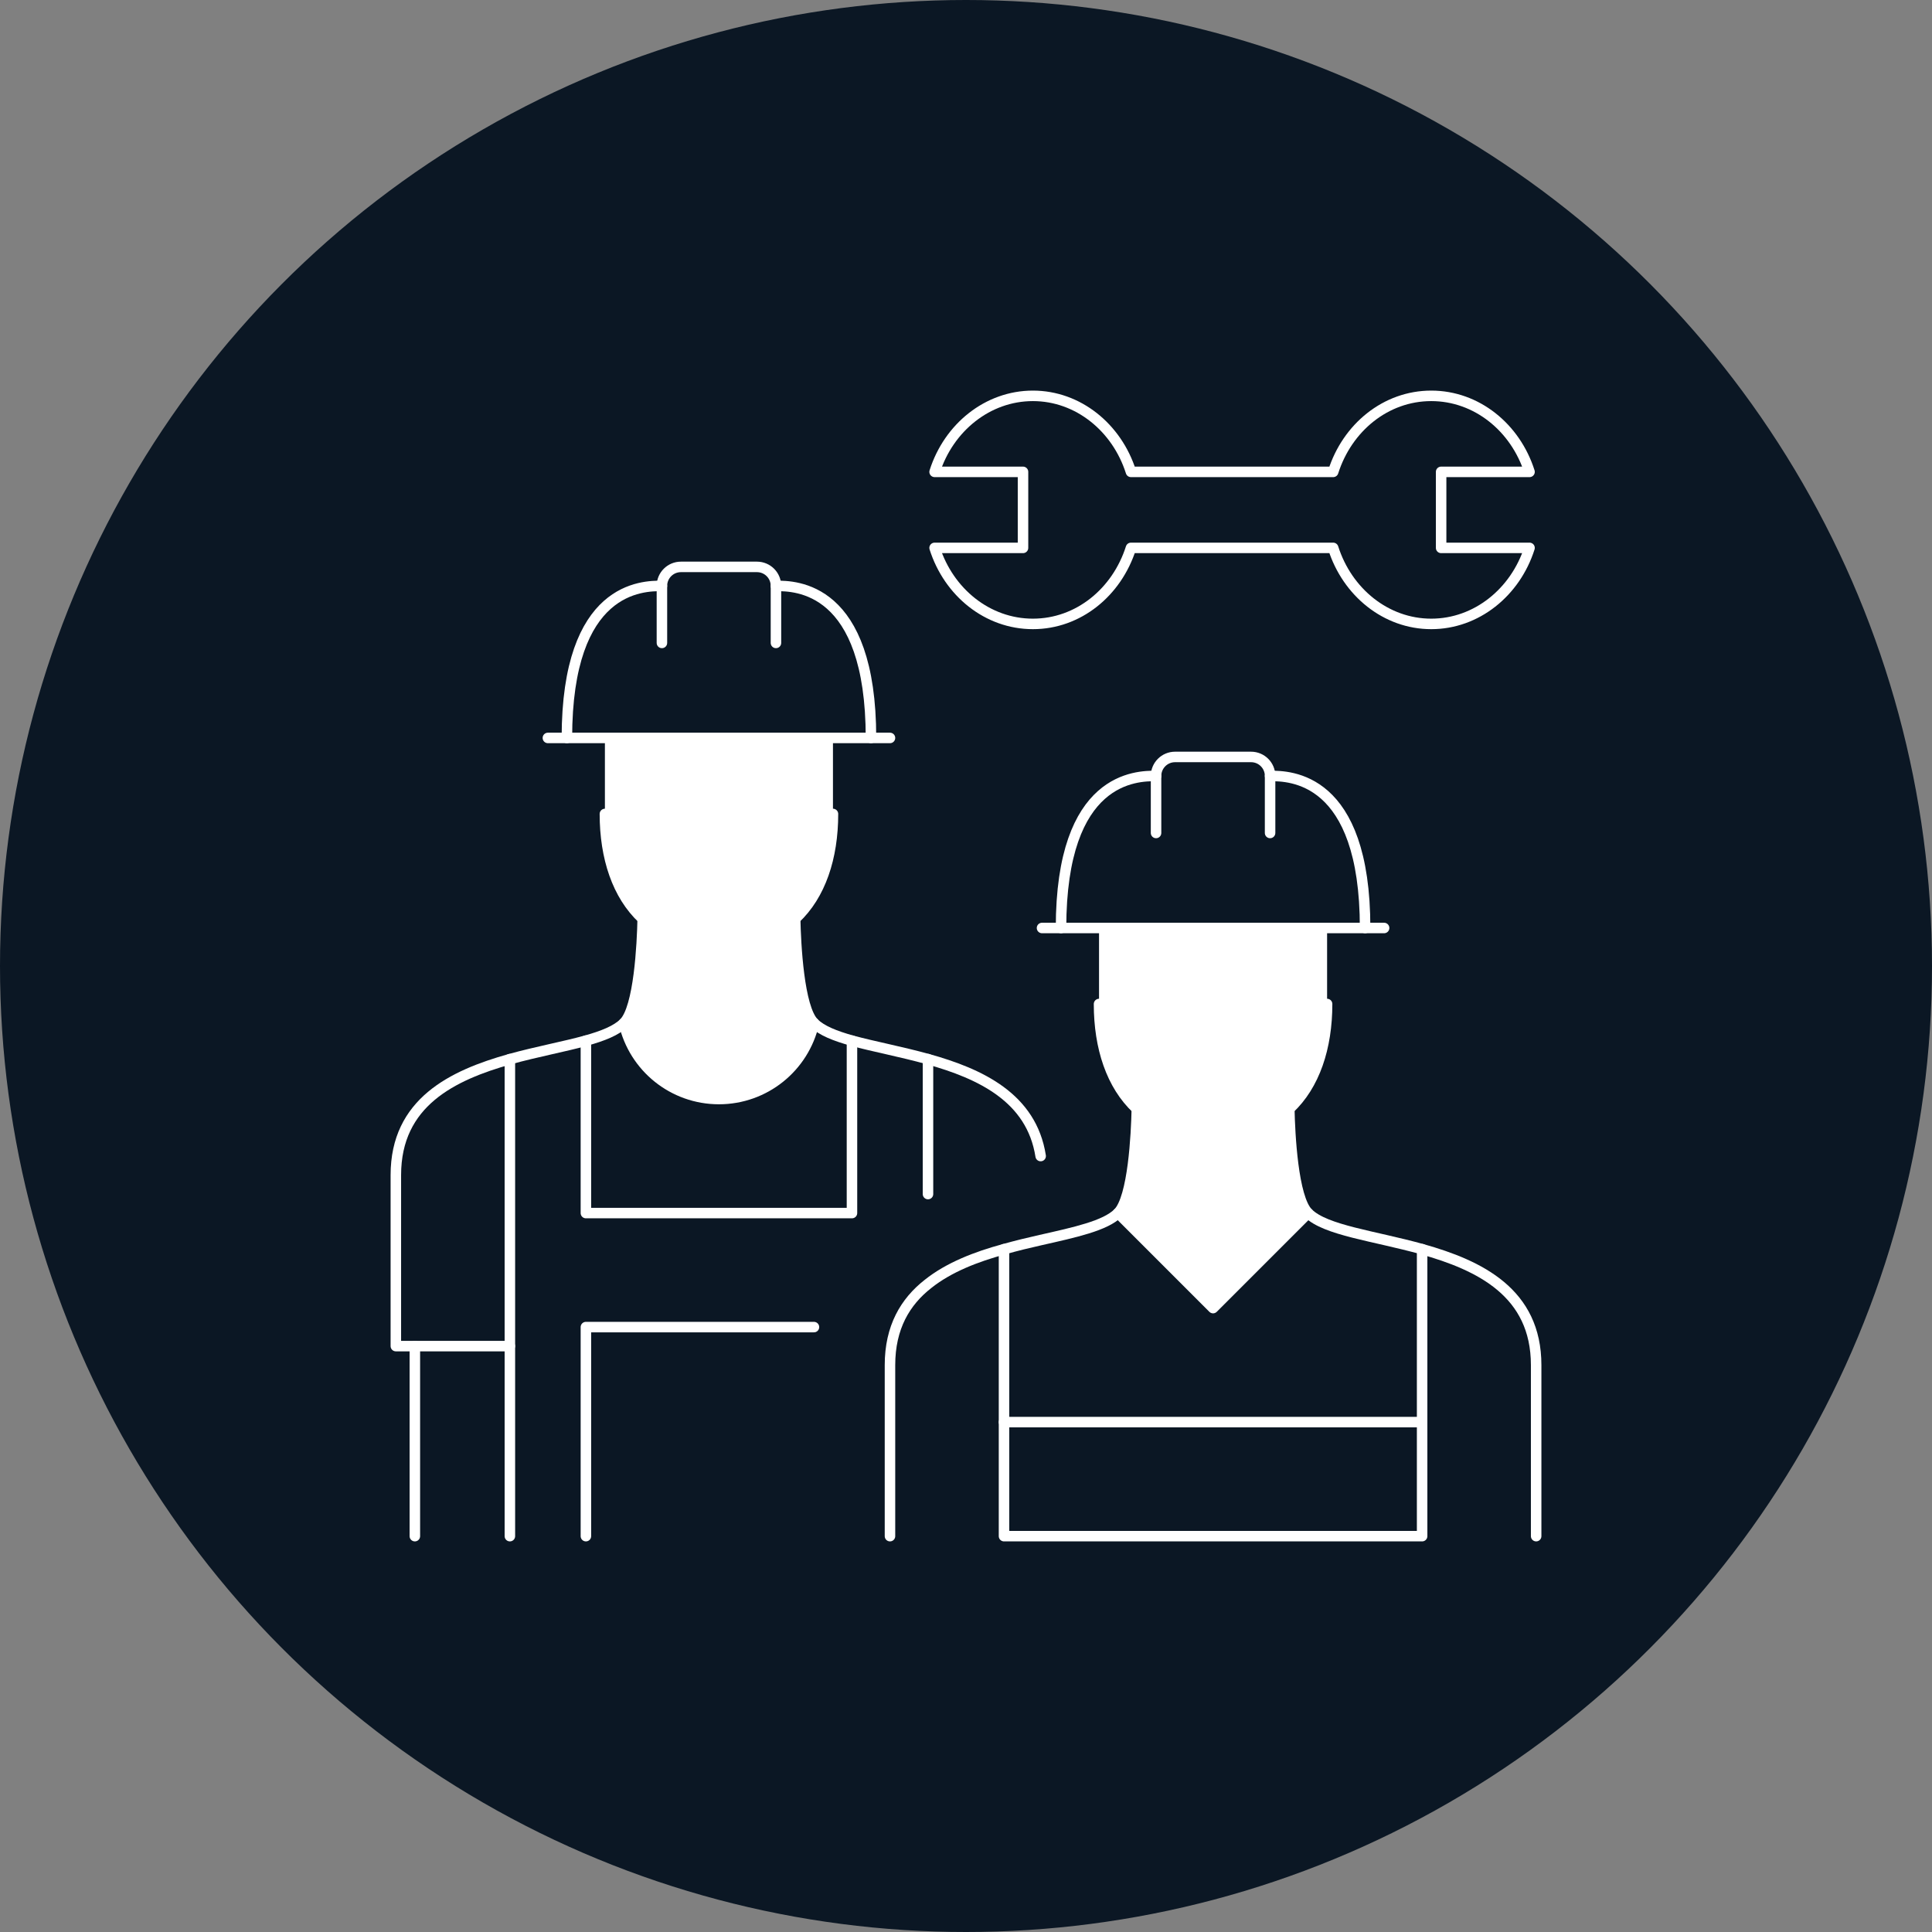 <?xml version="1.0" encoding="UTF-8"?><svg xmlns="http://www.w3.org/2000/svg" viewBox="0 0 184 184"><rect x="0" y="0" width="184" height="184" fill="#808080" stroke="none"/><defs><style>.cls-1,.cls-2{fill:none;}.cls-2{stroke:#fff;stroke-linecap:round;stroke-linejoin:round;}.cls-3{fill:#fff;}.cls-4{fill:#0b1724;}</style></defs><g id="Calque_1"><circle class="cls-4" cx="92" cy="92" r="92"/></g><g id="Icons"><g><g><path class="cls-1" d="m135.44,118.97v16.47h-39.82v-16.47c1.18-.33,2.37-.62,3.49-.87,3.28-.74,6.15-1.36,7.37-2.57l9.05,9.05,9.05-9.05c1.65,1.65,6.3,2.17,10.86,3.44Z"/><path class="cls-1" d="m120.96,73.9c1.81,0,9.05,0,9.05,14.48h-28.96c0-14.48,7.24-14.48,9.05-14.48,0-1,.81-1.81,1.81-1.81h7.24c1,0,1.81.81,1.81,1.81Z"/><path class="cls-3" d="m126.39,88.38v7.24c0,4.16-1.19,7.73-3.6,9.99-1.76,1.7-4.18,2.68-7.26,2.68s-5.5-.98-7.26-2.68c-2.41-2.26-3.6-5.83-3.6-9.99v-7.24h21.72Z"/><path class="cls-3" d="m124.58,115.53l-9.05,9.05-9.05-9.05c1.45-1.45,1.74-7.55,1.79-9.92,1.76,1.7,4.18,2.68,7.26,2.68s5.5-.98,7.26-2.68c.05,2.37.34,8.47,1.79,9.92Z"/><path class="cls-1" d="m55.8,146.3h-7.24v-45.43c2.57-.71,5.18-1.19,7.24-1.76v16.42h25.34v-16.42c2.06.56,4.67,1.05,7.24,1.76v21.41c-2.17,1.7-3.62,4.13-3.62,7.73v16.29h-28.96Z"/><path class="cls-1" d="m63.04,55.8c0-1,.81-1.81,1.81-1.81h7.24c1,0,1.81.81,1.81,1.81,1.81,0,9.05,0,9.05,14.48h-28.96c0-14.48,7.24-14.48,9.05-14.48Z"/><path class="cls-3" d="m79.33,70.28v7.24c0,4.16-1.19,7.73-3.6,9.99-1.76,1.7-4.18,2.68-7.26,2.68s-5.5-.98-7.26-2.68c-2.41-2.26-3.6-5.83-3.6-9.99v-7.24h21.72Z"/><path class="cls-3" d="m75.73,87.51c.05,2.37.34,8.47,1.79,9.92-.96,4.24-4.71,7.24-9.05,7.24s-8.09-3-9.05-7.24c1.45-1.45,1.74-7.55,1.79-9.92,1.76,1.7,4.18,2.68,7.26,2.68s5.5-.98,7.26-2.68Z"/></g><g><path class="cls-2" d="m110.1,79.33v-5.43c0-1,.81-1.81,1.81-1.81h7.24c1,0,1.81.81,1.81,1.81v5.43"/><path class="cls-2" d="m120.96,73.9c1.81,0,9.05,0,9.05,14.48"/><path class="cls-2" d="m110.1,73.9c-1.81,0-9.05,0-9.05,14.48"/><polyline class="cls-2" points="99.24 88.38 101.05 88.38 104.67 88.38 126.39 88.38 130.01 88.38 131.82 88.38"/><path class="cls-2" d="m126.39,95.62c0,4.16-1.19,7.73-3.6,9.99-1.76,1.7-4.18,2.68-7.26,2.68s-5.5-.98-7.26-2.68c-2.41-2.26-3.6-5.83-3.6-9.99"/><path class="cls-2" d="m122.79,105.61c.05,2.37.34,8.47,1.79,9.92,1.65,1.65,6.3,2.17,10.86,3.44,5.48,1.54,10.86,4.13,10.86,11.04v16.29"/><path class="cls-2" d="m84.76,146.3v-16.29c0-3.6,1.45-6.03,3.62-7.73,1.99-1.59,4.6-2.59,7.24-3.31,1.18-.33,2.37-.62,3.49-.87,3.28-.74,6.15-1.36,7.37-2.57,1.45-1.45,1.74-7.55,1.79-9.92"/><polyline class="cls-2" points="135.44 118.97 135.44 135.44 135.44 146.3 95.62 146.3 95.62 135.44 95.62 118.97"/><polyline class="cls-2" points="124.58 115.53 115.53 124.58 106.48 115.53"/><line class="cls-2" x1="135.44" y1="135.44" x2="95.62" y2="135.44"/><path class="cls-2" d="m63.04,61.23v-5.43c0-1,.81-1.81,1.81-1.81h7.24c1,0,1.81.81,1.81,1.81v5.43"/><path class="cls-2" d="m73.9,55.8c1.81,0,9.05,0,9.05,14.48"/><path class="cls-2" d="m63.04,55.8c-1.81,0-9.05,0-9.05,14.48"/><polyline class="cls-2" points="52.18 70.28 53.99 70.28 57.61 70.28 79.33 70.28 82.95 70.28 84.76 70.28"/><path class="cls-2" d="m79.33,77.52c0,4.16-1.19,7.73-3.6,9.99-1.76,1.7-4.18,2.68-7.26,2.68s-5.5-.98-7.26-2.68c-2.41-2.26-3.6-5.83-3.6-9.99"/><path class="cls-2" d="m75.73,87.51c.05,2.37.34,8.47,1.79,9.92.72.72,2.01,1.23,3.62,1.68,2.06.56,4.67,1.05,7.24,1.76,4.98,1.39,9.86,3.66,10.73,9.23"/><path class="cls-2" d="m48.56,128.2h-10.86v-16.29c0-6.91,5.38-9.5,10.86-11.04,2.57-.71,5.18-1.19,7.24-1.76,1.61-.45,2.9-.96,3.62-1.68,1.45-1.45,1.74-7.55,1.79-9.92"/><polyline class="cls-2" points="48.56 100.87 48.56 128.2 48.56 146.3"/><line class="cls-2" x1="88.38" y1="100.87" x2="88.38" y2="113.72"/><line class="cls-2" x1="39.51" y1="128.2" x2="39.51" y2="146.3"/><path class="cls-2" d="m59.42,97.43c.96,4.24,4.71,7.24,9.05,7.24s8.09-3,9.05-7.24"/><polyline class="cls-2" points="81.14 99.11 81.14 115.53 55.8 115.53 55.8 99.11"/><polyline class="cls-2" points="77.52 126.39 55.8 126.39 55.8 146.3"/><path class="cls-2" d="m145.67,44.94c-1.34-4.22-5.03-7.24-9.36-7.24s-8,3.02-9.34,7.24h-19.26c-1.34-4.22-5.03-7.24-9.34-7.24s-8.02,3.02-9.36,7.24h8.42v7.24h-8.42c1.34,4.22,5.03,7.24,9.36,7.24s8-3.02,9.34-7.24h19.26c1.34,4.22,5.03,7.24,9.34,7.24s8.02-3.02,9.36-7.24h-8.42v-7.24h8.42Z"/></g></g></g></svg>